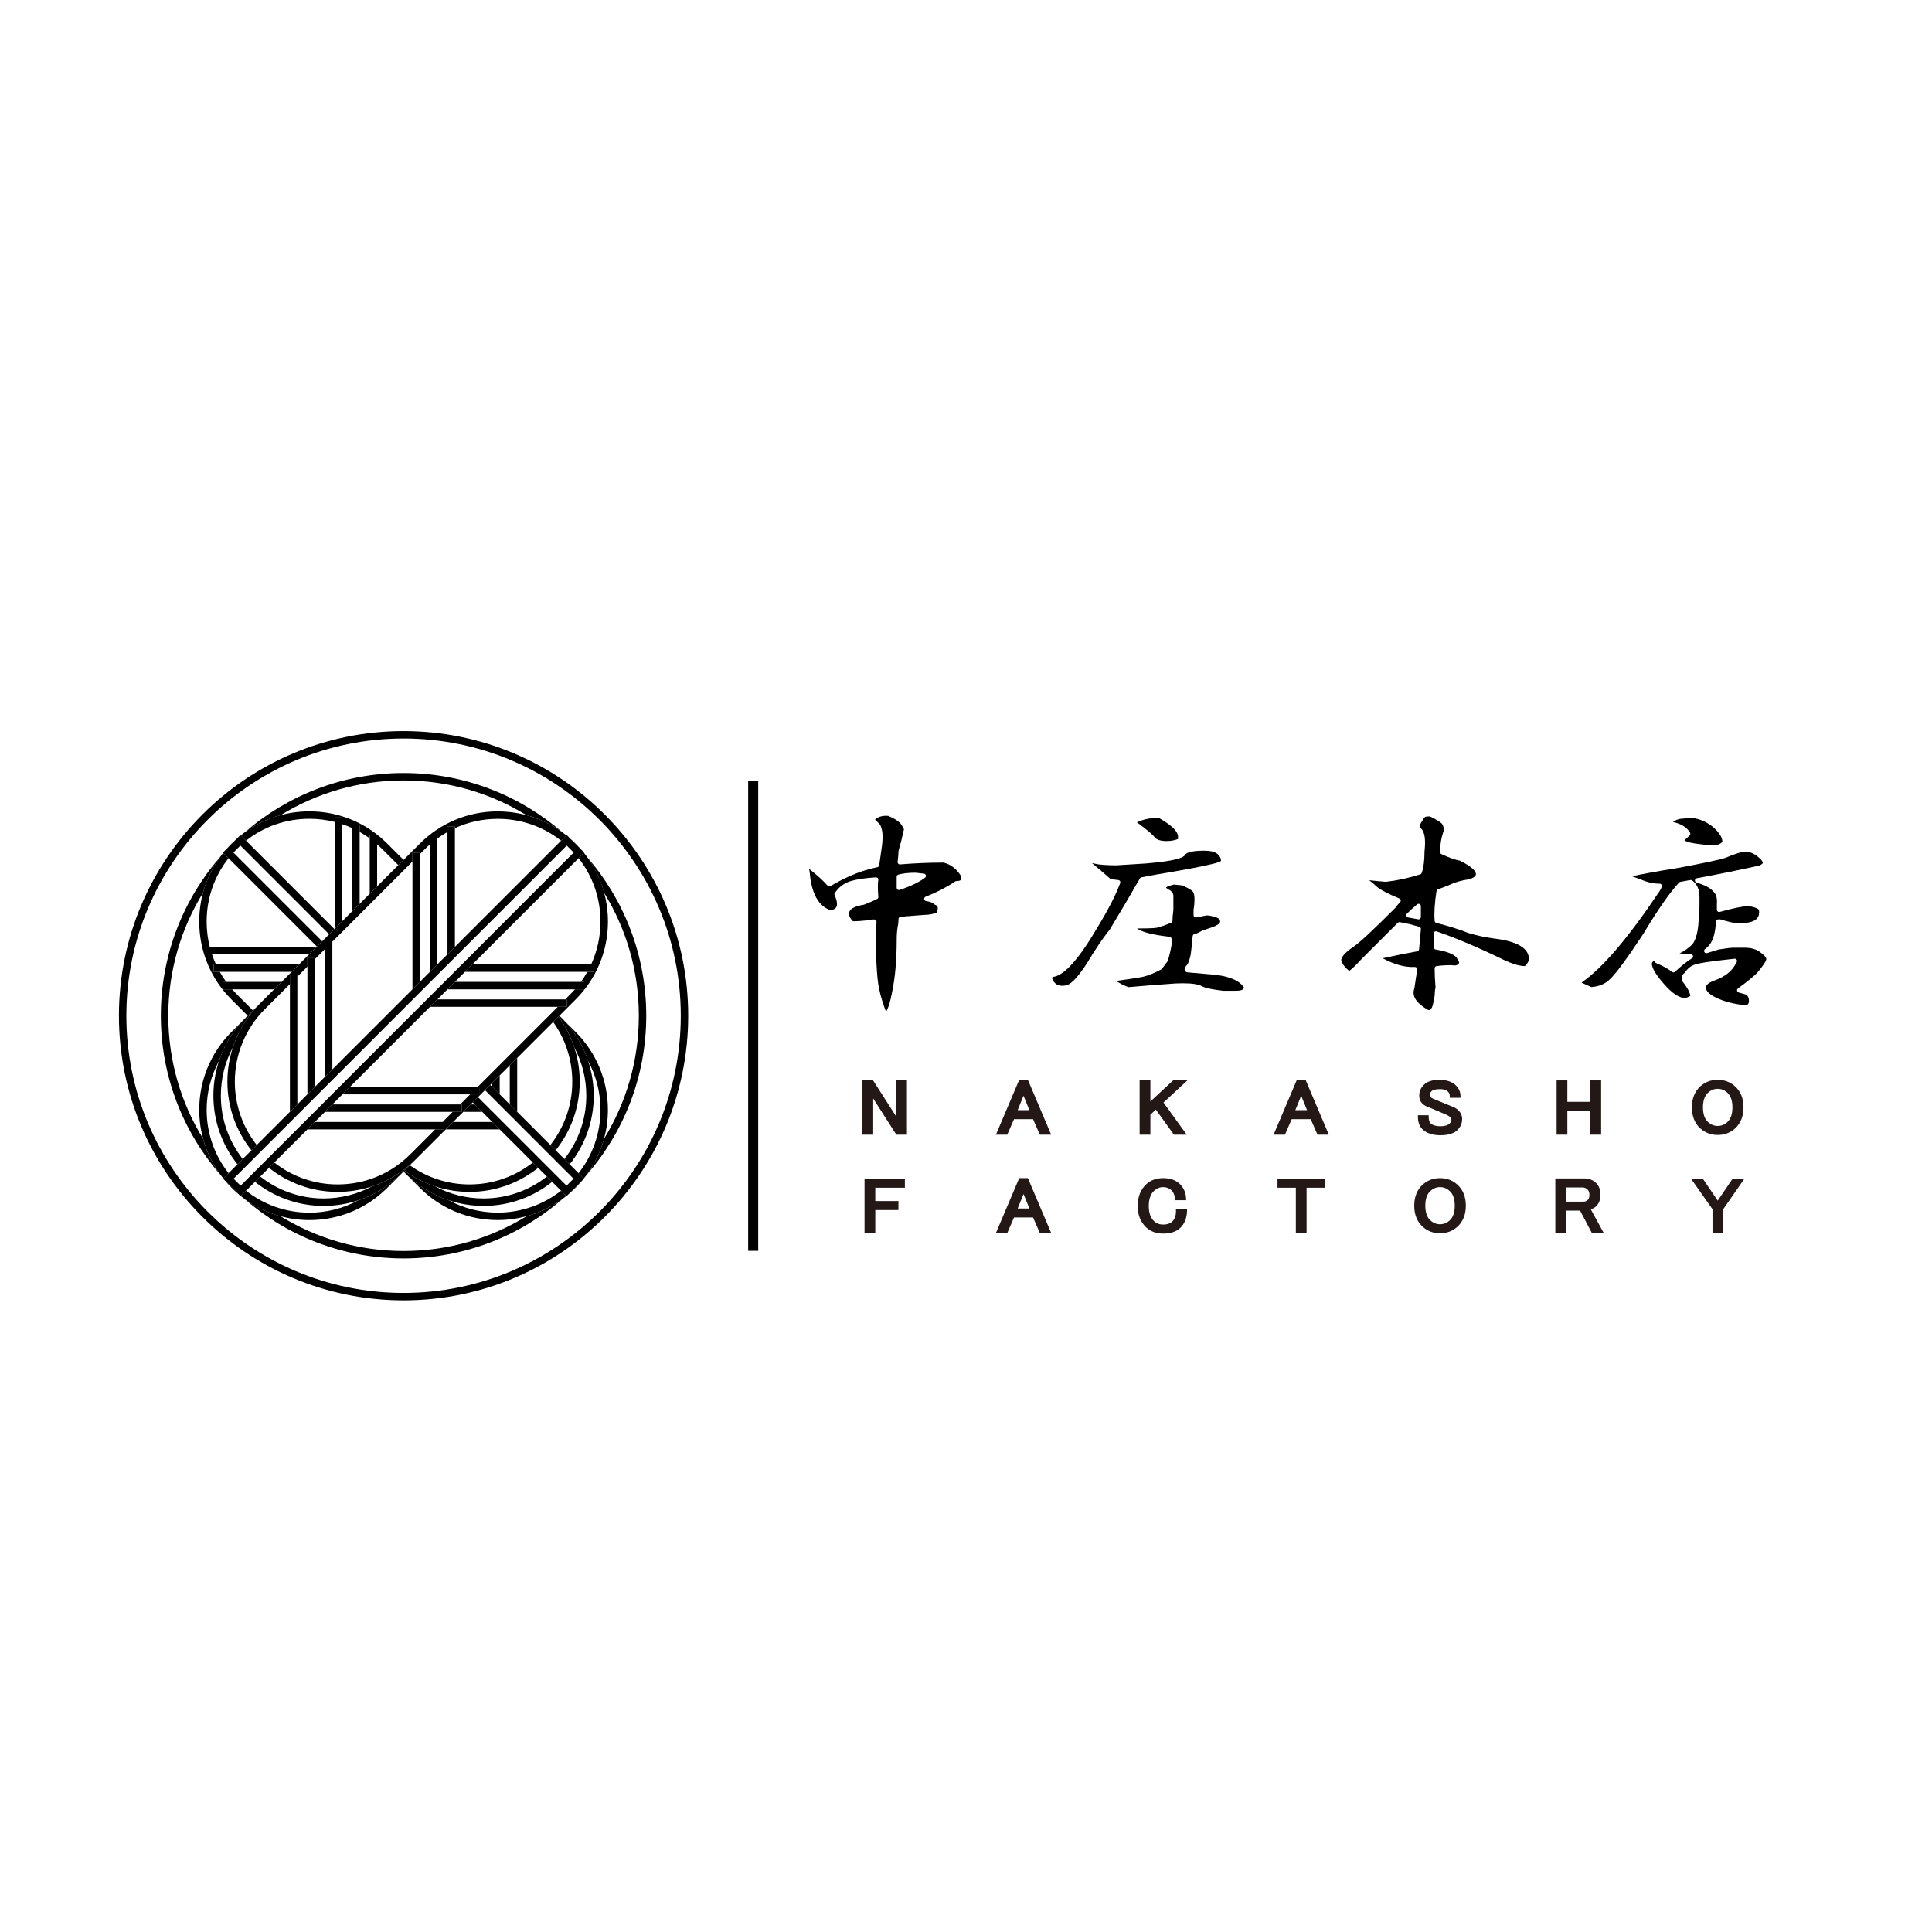 <?xml version="1.0" encoding="UTF-8"?><svg id="_レイヤー_2" xmlns="http://www.w3.org/2000/svg" width="114" height="114" viewBox="0 0 114 114"><defs><style>.cls-1{fill:none;}.cls-2{fill:#231815;}.cls-3{fill:#fff;}</style></defs><g id="_レイヤー_1-2"><rect class="cls-3" width="114" height="114"/><path class="cls-1" d="M23.544,69.396l-.691.691c-1.228,1.228-2.86,1.904-4.597,1.904-.588,0-1.158-.08-1.7-.227,2.113,1.301,4.599,2.052,7.257,2.052,2.658,0,5.144-.752,7.257-2.053-.543.147-1.112.227-1.701.227-1.737,0-3.369-.676-4.597-1.904l-.96-.96-.268.268-0-0Z"/><path class="cls-1" d="M13.66,58.975h0l-.001-.001c-.052-.051-.101-.105-.15-.158-.024-.026-.049-.05-.073-.076-1.086-1.197-1.681-2.734-1.681-4.363,0-.581.077-1.149.224-1.696-1.299,2.112-2.049,4.596-2.049,7.252,0,2.658.752,5.144,2.052,7.257-.147-.542-.227-1.112-.227-1.701,0-1.736.676-3.369,1.904-4.597l.96-.96-.948-.948-.011-.011Z"/><path class="cls-1" d="M29.369,47.876c.079,0,.158.003.237.006.03.001.06.001.089.002.045.002.089.007.134.01.066.005.132.008.198.015.022.002.044.006.066.008.331.036.655.098.973.183-2.112-1.299-4.596-2.05-7.252-2.05-2.656,0-5.14.75-7.252,2.049.546-.146,1.115-.224,1.695-.224,1.302,0,2.546.38,3.605,1.089.353.236.685.509.992.816l.959.959.943-.943.016-.016c1.228-1.228,2.86-1.904,4.597-1.904Z"/><path class="cls-1" d="M35.646,52.682c.116.432.188.877.213,1.332.001.011.002.021.002.032.006.11.008.221.008.332,0,1.736-.676,3.369-1.904,4.597l-.959.959.96.96c1.228,1.228,1.904,2.86,1.904,4.597,0,.588-.08,1.158-.227,1.701,1.301-2.113,2.053-4.599,2.053-7.257,0-2.656-.75-5.14-2.049-7.252Z"/><path class="cls-3" d="M23.813,43.577c-9.019,0-16.357,7.338-16.357,16.357s7.338,16.357,16.357,16.357,16.357-7.338,16.357-16.357-7.337-16.357-16.357-16.357ZM34.462,69.55l-.11.11c-.246.294-.518.566-.812.813l-.111.111-.012-.012c-.067.053-.134.105-.202.156-2.518,2.196-5.807,3.528-9.402,3.528-3.594,0-6.884-1.331-9.401-3.526-.069-.051-.137-.104-.204-.157l-.011.011-.109-.109c-.295-.247-.568-.52-.815-.815l-.11-.11.011-.011c-.053-.067-.106-.134-.156-.203-2.195-2.517-3.527-5.807-3.527-9.401,0-3.581,1.321-6.859,3.502-9.373.058-.079.118-.157.179-.234l-.019-.019.222-.222c.092-.104.186-.206.285-.305.099-.099.202-.194.307-.286l.221-.22.019.019c.077-.062.155-.122.235-.18,2.514-2.18,5.792-3.501,9.373-3.501,3.581,0,6.86,1.322,9.374,3.502.079.058.157.117.233.179l.019-.019.221.221c.104.092.207.186.306.285.099.099.194.202.286.306l.221.221-.019.019c.061.077.121.155.179.234,2.181,2.514,3.502,5.792,3.502,9.373,0,3.595-1.332,6.885-3.528,9.402-.05.069-.103.136-.156.202l.012.011Z"/><path d="M35.646,52.682c1.299,2.112,2.049,4.596,2.049,7.252,0,2.658-.752,5.144-2.053,7.257-.213.783-.568,1.508-1.037,2.145,2.196-2.518,3.528-5.807,3.528-9.402,0-3.581-1.321-6.86-3.502-9.373.468.642.81,1.359,1.014,2.121Z"/><path d="M31.07,71.764c-2.113,1.301-4.599,2.053-7.257,2.053-2.658,0-5.144-.752-7.257-2.052-.783-.212-1.507-.567-2.144-1.036,2.517,2.195,5.806,3.526,9.401,3.526,3.595,0,6.885-1.332,9.402-3.528-.637.469-1.362.824-2.145,1.036Z"/><path d="M23.813,43.139c-9.261,0-16.795,7.534-16.795,16.795s7.534,16.795,16.795,16.795,16.795-7.534,16.795-16.795-7.534-16.795-16.795-16.795ZM23.813,76.291c-9.019,0-16.357-7.338-16.357-16.357s7.338-16.357,16.357-16.357,16.357,7.338,16.357,16.357-7.337,16.357-16.357,16.357Z"/><path d="M11.982,67.191c-1.301-2.113-2.052-4.599-2.052-7.257,0-2.656.75-5.14,2.049-7.252.204-.762.546-1.479,1.014-2.121-2.18,2.514-3.502,5.792-3.502,9.373,0,3.595,1.332,6.884,3.527,9.401-.469-.637-.823-1.361-1.036-2.144Z"/><path d="M16.561,48.1c2.112-1.299,4.596-2.049,7.252-2.049,2.656,0,5.14.75,7.252,2.05.762.204,1.479.546,2.121,1.014-2.514-2.181-5.792-3.502-9.374-3.502-3.581,0-6.859,1.321-9.373,3.501.642-.468,1.359-.809,2.121-1.014Z"/><path class="cls-3" d="M33.614,68.702l.525.525c.809-1.03,1.293-2.327,1.293-3.736 0-1.023-.252-2.007-.726-2.882.215.652.328,1.34.328,2.046,0,1.53-.532,2.936-1.42,4.048Z"/><path class="cls-3" d="M26.488,70.827c.875.474,1.858.726,2.881.726,1.409,0,2.706-.484,3.736-1.293l-.525-.525c-1.112.887-2.518,1.42-4.048,1.42-.705,0-1.393-.113-2.045-.328Z"/><path d="M34.352,69.66l-.812.813c.294-.247.566-.518.812-.813Z"/><path d="M33.105,70.259c-1.03.809-2.327,1.293-3.736,1.293-1.023,0-2.006-.252-2.881-.726-.879-.29-1.69-.767-2.383-1.413l-.002.002-.169-.166-.122-.122h0l.96.96c1.228,1.228,2.86,1.904,4.597,1.904.589,0,1.158-.08,1.701-.227.783-.213,1.508-.568,2.145-1.036.069-.051.136-.103.202-.156l-.312-.312Z"/><path d="M35.643,67.191c.147-.542.227-1.112.227-1.701 0-1.736-.676-3.369-1.904-4.597l-.96-.96h0l.261.261-.002.003c.659.699,1.145,1.52,1.44,2.411.474.875.727,1.859.726,2.882,0,1.409-.484,2.705-1.293,3.736l.312.312c.053-.067.105-.134.156-.202.469-.637.824-1.362,1.037-2.145Z"/><path class="cls-3" d="M25.68,70.006c.868.464,1.841.71,2.852.71,1.409,0,2.706-.484,3.736-1.293l-.514-.514c-1.112.887-2.518,1.42-4.048,1.42-.699,0-1.38-.111-2.026-.322Z"/><path class="cls-3" d="M33.885,61.801c.211.646.322,1.327.322,2.026,0,1.53-.532,2.936-1.42,4.048l.514.514c.809-1.031,1.293-2.327,1.293-3.736,0-1.011-.246-1.985-.71-2.852Z"/><path d="M13.66,58.975c-.052-.052-.101-.105-.151-.159.05.053.099.106.15.158l.001.001Z"/><polygon points="14.619 59.934 14.619 59.934 13.671 58.986 14.619 59.934"/><path d="M18.256,47.876c1.302,0,2.546.38,3.605,1.089-1.059-.708-2.302-1.089-3.605-1.089-.581,0-1.149.077-1.695.224-.762.204-1.479.546-2.121,1.014-.08.058-.158.118-.235.18l0.0 0c1.147-.917,2.56-1.417,4.051-1.417Z"/><path d="M13.659,49.78c.099-.099.201-.193.305-.284l.001-.001c-.104.092-.207.186-.307.286-.099.099-.193.201-.285.305l.001-.001c.091-.104.185-.206.284-.304Z"/><path d="M11.979,52.682c-.147.546-.224,1.115-.224,1.696,0,1.628.595,3.165,1.681,4.363-1.086-1.197-1.681-2.734-1.681-4.363,0-1.49.499-2.904,1.417-4.051h-0c-.062.077-.122.155-.179.234-.468.642-.809,1.359-1.014,2.121Z"/><path d="M33.885,61.801c.464.868.71,1.841.71,2.852,0,1.409-.484,2.705-1.293,3.736l.312.312c.887-1.112,1.42-2.518,1.42-4.048,0-.706-.113-1.394-.328-2.046-.294-.89-.78-1.712-1.44-2.411l.002-.003-.261-.261-.054.054c.408.555.72,1.166.932,1.814Z"/><path d="M25.68,70.006c-.648-.212-1.259-.524-1.814-.932l-.054.054.122.122.169.166.002-.002c.693.646,1.504,1.123,2.383,1.413.651.215,1.339.328,2.045.328,1.53,0,2.936-.532,4.048-1.42l-.312-.312c-1.03.809-2.327,1.293-3.736,1.293-1.011,0-1.985-.246-2.852-.71Z"/><polygon class="cls-3" points="26.739 66.201 29.046 66.201 28.452 65.606 27.334 65.606 26.739 66.201"/><path class="cls-3" d="M24.181,68.759c1.021.733,2.242,1.13,3.525,1.131,1.409,0,2.706-.484,3.736-1.293l-1.957-1.957h-3.184l-2.12,2.12Z"/><path class="cls-3" d="M32.638,60.302l-2.12,2.12v3.184l1.957,1.957c.809-1.03,1.293-2.327,1.293-3.736,0-1.283-.397-2.503-1.13-3.525Z"/><polygon class="cls-3" points="28.013 65.168 27.893 65.047 27.772 65.168 28.013 65.168"/><polygon class="cls-3" points="29.52 63.421 29.485 63.455 29.485 64.573 30.08 65.168 30.08 62.861 29.52 63.421"/><polygon class="cls-3" points="28.926 64.014 29.046 64.134 29.046 63.894 28.926 64.014"/><path class="cls-3" d="M13.485,50.639c-.836,1.063-1.291,2.365-1.291,3.738,0,.511.063,1.011.185,1.494l6.303-0.0.017-.017-5.214-5.214Z"/><path class="cls-3" d="M12.509,56.31c.068.202.146.4.235.594h4.906l.594-.594-5.734 0Z"/><path class="cls-3" d="M13.701,58.376c.087.099.176.196.27.289l.959.959,1.248-1.248h-2.476Z"/><path class="cls-3" d="M12.967,57.342c.115.205.242.403.381.595h3.267l.595-.595h-4.243Z"/><path class="cls-3" d="M21.816,49.47c-.191-.139-.39-.266-.594-.381v4.243l.594-.595v-3.267Z"/><path class="cls-3" d="M19.75,48.5c-.482-.122-.983-.185-1.494-.185-1.373,0-2.676.455-3.738,1.291l5.214,5.214.017-.017 0-6.303Z"/><path class="cls-3" d="M20.783,48.865c-.194-.089-.392-.167-.594-.235l-0,5.735.594-.594v-4.905Z"/><path class="cls-3" d="M22.543,50.091c-.094-.094-.191-.182-.289-.269v2.477l1.248-1.248-.959-.959Z"/><path d="M21.861,48.965c-1.059-.708-2.302-1.089-3.605-1.089-1.49,0-2.904.5-4.051,1.417l.312.312c1.063-.836,2.365-1.291,3.738-1.291.51,0,1.011.063,1.494.185v-.26h.438v.39c.202.068.401.146.594.235v-.164h.439v.388c.205.115.403.242.594.381v-.197h.439v.549c.098.087.195.176.289.269l.959.959.31-.31-.959-.959c-.307-.307-.639-.58-.992-.816Z"/><path d="M33.885,61.801c-.212-.648-.524-1.259-.932-1.814l-.315.315c.733,1.022,1.13,2.243,1.13,3.525,0,1.409-.484,2.705-1.293,3.736l.312.312c.887-1.112,1.42-2.518,1.42-4.048,0-.699-.111-1.38-.322-2.026Z"/><path d="M13.376,50.085l.589-.588c-.104.092-.206.186-.305.284-.099.099-.192.201-.284.304Z"/><path d="M24.181,68.759l-.315.315c.555.408,1.166.72,1.814.932.646.211,1.327.322,2.026.322,1.53,0,2.937-.532,4.048-1.42l-.312-.312c-1.031.809-2.327,1.293-3.736,1.293-1.283-0-2.503-.397-3.525-1.131Z"/><path d="M13.97,58.665c-.094-.094-.183-.191-.27-.289h-.549v-.438h.197c-.139-.191-.266-.39-.381-.595h-.362v-.219h-0.0 0v-.219h.138c-.089-.194-.167-.392-.235-.594h-.29v-.439h.16c-.122-.482-.185-.983-.185-1.494-0-1.373.455-2.676,1.291-3.738l-.312-.312c-.918,1.147-1.417,2.56-1.417,4.051,0,1.628.595,3.165,1.681,4.363.024.026.049.051.073.076.05.053.099.107.151.159h0l.011.011.948.948.31-.31-.959-.959Z"/><polygon points="30.08 62.861 30.08 65.168 30.518 65.606 30.518 62.422 30.08 62.861"/><polygon points="29.046 63.894 29.046 64.134 29.485 64.573 29.485 63.455 29.046 63.894"/><polygon points="26.301 66.639 29.485 66.639 29.046 66.201 26.739 66.201 26.301 66.639"/><polygon points="27.334 65.606 28.452 65.606 28.013 65.168 27.772 65.168 27.334 65.606"/><polygon points="22.254 49.822 22.254 49.272 21.816 49.272 21.816 49.47 21.816 52.737 22.254 52.298 22.254 49.822"/><polygon points="21.221 49.088 21.221 48.701 20.783 48.701 20.783 48.865 20.783 53.77 21.221 53.331 21.221 49.088"/><polygon points="20.188 48.63 20.188 48.239 19.75 48.239 19.75 48.5 19.75 54.803 20.188 54.364 20.188 48.63"/><polygon points="13.348 57.937 13.151 57.937 13.151 58.376 13.701 58.376 16.177 58.376 16.616 57.937 13.348 57.937"/><polygon points="12.743 56.904 12.605 56.904 12.605 57.123 12.605 57.342 12.967 57.342 17.21 57.342 17.649 56.904 12.743 56.904"/><polygon points="12.378 55.871 12.218 55.871 12.218 56.31 12.509 56.31 18.243 56.309 18.682 55.871 12.378 55.871"/><rect class="cls-3" x="30.73" y="63.448" width=".584" height="7.39" transform="translate(-38.393 41.606) rotate(-45.003)"/><rect class="cls-3" x="16.306" y="49.017" width=".584" height="7.405" transform="translate(-32.415 27.175) rotate(-44.997)"/><polygon points="34.138 69.226 33.614 68.702 33.302 68.39 32.787 67.875 32.475 67.563 30.518 65.606 30.08 65.168 29.485 64.573 29.046 64.134 28.926 64.014 28.616 64.324 33.842 69.55 33.429 69.963 28.203 64.737 27.893 65.047 28.013 65.168 28.452 65.606 29.046 66.201 29.485 66.639 31.442 68.596 31.754 68.909 32.268 69.423 32.58 69.735 33.105 70.259 33.417 70.572 33.429 70.583 33.54 70.472 34.352 69.66 34.462 69.55 34.45 69.538 34.138 69.226"/><polygon points="13.485 50.639 18.699 55.854 19.009 55.543 13.773 50.307 14.186 49.894 19.422 55.13 19.732 54.82 14.518 49.606 14.205 49.294 14.205 49.293 14.186 49.274 13.966 49.495 13.964 49.496 13.376 50.085 13.375 50.086 13.153 50.307 13.172 50.327 13.172 50.327 13.485 50.639"/><path class="cls-3" d="M15.045,69.735l-.525.525c1.03.809,2.327,1.293,3.736,1.293,1.023,0,2.007-.252,2.882-.726-.651.215-1.34.328-2.045.328-1.53,0-2.936-.532-4.048-1.42Z"/><path class="cls-3" d="M12.92,62.609c-.474.875-.726,1.859-.726,2.882,0,1.409.484,2.705,1.293,3.736l.525-.525c-.887-1.112-1.42-2.518-1.42-4.048,0-.706.113-1.394.328-2.045Z"/><path d="M14.088,70.474l-.815-.815c.247.295.52.568.815.815Z"/><path d="M16.556,71.765c.542.147,1.112.227,1.7.227,1.737,0,3.369-.676,4.597-1.904l.691-.691-.003-.002c-.698.656-1.516,1.14-2.404,1.433-.875.474-1.859.726-2.882.726-1.409,0-2.705-.484-3.736-1.293l-.312.312c.067.053.135.106.204.157.637.468,1.361.823,2.144,1.036Z"/><path d="M13.487,69.226c-.809-1.03-1.293-2.327-1.293-3.736,0-1.023.252-2.007.726-2.882.295-.893.784-1.717,1.446-2.418l-.001-.002.137-.137.821-.821s0-0.0 0-0l.699-.699,8.734-8.734-.943.943-.31.31-1.248,1.248-.439.438-.594.595-.439.438-.594.594-.439.439-.017.017-.31.31-.413.413-.31.31-.017.017-.439.438-.594.594-.439.439-.595.595-.438.438-1.248,1.248-.31.31h0l-.96.96c-1.228,1.228-1.904,2.861-1.904,4.597,0,.588.08,1.158.227,1.701.212.783.567,1.508,1.036,2.144.051.069.103.136.156.203l.312-.312Z"/><path class="cls-3" d="M13.741,61.801c-.464.868-.71,1.841-.71,2.852,0,1.409.484,2.705,1.293,3.736l.514-.514c-.887-1.112-1.42-2.518-1.42-4.048,0-.699.111-1.38.322-2.026Z"/><path class="cls-3" d="M21.945,70.006c-.646.211-1.327.322-2.026.322h-0c-1.53,0-2.936-.532-4.048-1.42l-.514.514c1.03.809,2.327,1.293,3.736,1.293,1.011,0,1.985-.246,2.852-.71Z"/><path d="M30.092,47.918c-.022-.003-.044-.006-.066-.008.022.002.044.006.066.008Z"/><path d="M35.861,54.045c-.001-.011-.002-.021-.002-.032.001.011.002.021.002.032Z"/><path d="M29.829,47.895c-.045-.003-.089-.008-.134-.01.045.002.089.007.134.01Z"/><path d="M29.485,63.455l.035-.035-5.004,5.004c-.734.734-1.612,1.269-2.571,1.582-.868.464-1.841.71-2.852.71-1.409,0-2.706-.484-3.736-1.293l-.312.312c1.112.887,2.518,1.42,4.048,1.42.706,0,1.394-.113,2.045-.328.887-.293,1.706-.777,2.404-1.433l.003.002 0.0 0.0.268-.268h0l.054-.054.315-.315,2.12-2.12.439-.439.594-.594.439-.439.12-.12.31-.31.413-.413.31-.31.12-.12.439-.439Z"/><path d="M24.771,49.781c1.228-1.228,2.861-1.905,4.597-1.905h0c.079,0,.158.003.237.006-.079-.003-.157-.006-.237-.006-1.737,0-3.369.676-4.597,1.904l-.016.016-8.734,8.734,8.75-8.75Z"/><path d="M13.741,61.801c.313-.958.848-1.837,1.582-2.571l-.821.821-.137.137.001.002c-.663.701-1.151,1.524-1.446,2.418-.215.651-.328,1.339-.328,2.045,0,1.53.532,2.936,1.42,4.048l.312-.312c-.809-1.03-1.293-2.327-1.293-3.736,0-1.011.246-1.985.71-2.852Z"/><path class="cls-3" d="M24.206,68.114l1.475-1.475h-7.54l-1.957,1.957c1.03.809,2.327,1.293,3.736,1.293,1.619,0,3.142-.631,4.287-1.776Z"/><polygon class="cls-3" points="18.14 57.033 17.546 57.627 17.546 65.167 18.14 64.573 18.14 57.033"/><path class="cls-3" d="M17.107,58.066l-1.475,1.475c-1.145,1.145-1.776,2.668-1.776,4.287,0,1.409.484,2.705,1.293,3.736l1.957-1.957v-7.54Z"/><polygon class="cls-3" points="21.415 66.201 26.119 66.201 26.714 65.606 20.382 65.606 19.173 65.606 18.579 66.201 21.415 66.201"/><polygon class="cls-3" points="20.382 65.168 27.152 65.168 27.746 64.574 20.206 64.573 19.612 65.168 20.382 65.168"/><path class="cls-3" d="M26.404,49.089c-.205.115-.403.242-.594.381v7.434l.594-.594-0-7.221Z"/><polygon class="cls-3" points="24.338 50.835 19.611 55.561 19.612 63.102 24.338 58.375 24.338 50.835"/><path class="cls-3" d="M25.371,49.822c-.099.087-.196.176-.29.27l-.305.305v7.54l.594-.595v-7.52Z"/><path class="cls-3" d="M33.35,58.97l.306-.306c.094-.094.182-.19.269-.289h-7.52l-.595.595h7.54Z"/><path class="cls-3" d="M34.277,57.937c.139-.191.266-.39.381-.595l-7.221-0-.595.595h7.434Z"/><path class="cls-3" d="M34.882,56.904c.359-.783.549-1.64.549-2.526,0-1.373-.455-2.676-1.291-3.738l-6.265,6.265,7.006 0Z"/><polygon class="cls-3" points="28.185 64.135 32.912 59.409 25.371 59.409 20.645 64.135 28.185 64.135"/><polygon class="cls-3" points="19.173 56 18.579 56.594 18.579 64.134 19.173 63.54 19.173 56"/><path class="cls-3" d="M29.369,48.315c-.887-0-1.744.19-2.527.549l0,7.006,6.265-6.265c-1.063-.836-2.365-1.291-3.738-1.291Z"/><path d="M31.065,48.101c-.317-.085-.642-.147-.973-.183-.022-.003-.044-.006-.066-.008-.066-.007-.132-.011-.198-.015-.045-.003-.089-.008-.134-.01-.03-.002-.06-.001-.089-.002-.079-.003-.157-.006-.237-.006h-0c-1.737,0-3.369.677-4.597,1.905l-8.75,8.75-.699.699s-0.0 0-0.0 0c-.734.734-1.269,1.612-1.582,2.571-.211.646-.322,1.327-.322,2.026,0,1.529.532,2.936,1.42,4.048l.312-.312c-.809-1.03-1.293-2.327-1.293-3.736,0-1.619.63-3.142,1.776-4.287l1.475-1.475v-.529h.439v.091l.594-.594v-.529h.439v.091l.594-.594v-.529h.439v.091l4.726-4.727v-.53h.439v.091l.305-.305c.094-.094.191-.183.29-.27v-.549h.439v.197c.191-.139.39-.266.594-.381v-.323h.439v.099c.783-.359,1.64-.549,2.527-.549,1.373,0,2.676.455,3.738,1.291l.312-.312c-.077-.061-.154-.121-.233-.179-.642-.468-1.359-.81-2.121-1.014Z"/><path d="M34.251,50.087c-.092-.104-.186-.207-.286-.306-.099-.099-.202-.193-.306-.285l.592.592Z"/><path d="M34.14,50.639c.836,1.063,1.291,2.365,1.291,3.738,0,.887-.19,1.744-.549,2.526h.138v.439h-.362c-.115.205-.242.403-.381.595h.197v.219h0-0v.219h-.549c-.087.098-.175.195-.269.289l-.306.306h.091v.438h-.529l-4.727,4.726h.091v.439h-.53l-.594.594h.091v.219h0-0v.219h-.529l-.594.594h.091v.439h-.529l-1.475,1.475c-1.145,1.145-2.667,1.776-4.287,1.776-1.409,0-2.706-.484-3.736-1.293l-.312.312c1.112.887,2.518,1.42,4.048,1.42h0c.699,0,1.38-.111,2.026-.322.958-.313,1.837-.848,2.571-1.582l5.004-5.004.56-.56.439-.439,2.12-2.12.315-.315.054-.054h0l.959-.959c1.228-1.228,1.904-2.861,1.904-4.597,0-.111-.003-.222-.008-.332-.001-.011-.002-.021-.002-.032-.025-.455-.097-.9-.213-1.332-.204-.762-.546-1.479-1.014-2.121-.058-.079-.117-.157-.179-.234l-.312.312Z"/><polygon points="21.415 66.639 25.681 66.639 26.21 66.639 26.21 66.201 26.119 66.201 21.415 66.201 18.579 66.201 18.14 66.639 21.415 66.639"/><polygon points="20.382 65.606 26.714 65.606 27.243 65.606 27.243 65.387 27.243 65.168 27.152 65.168 20.382 65.168 19.612 65.168 19.173 65.606 20.382 65.606"/><polygon points="27.746 64.574 28.276 64.574 28.276 64.135 28.185 64.135 20.645 64.135 20.206 64.573 27.746 64.574"/><polygon points="17.546 57.627 17.546 57.536 17.107 57.536 17.107 58.066 17.107 65.606 17.546 65.167 17.546 57.627"/><polygon points="18.579 56.594 18.579 56.503 18.14 56.503 18.14 57.033 18.14 64.573 18.579 64.134 18.579 56.594"/><polygon points="19.611 55.561 19.611 55.471 19.173 55.471 19.173 56 19.173 63.54 19.612 63.102 19.611 55.561"/><polygon points="32.912 59.409 33.441 59.409 33.441 58.97 33.35 58.97 25.81 58.97 25.371 59.409 32.912 59.409"/><polygon points="33.925 58.376 34.474 58.376 34.474 58.156 34.474 57.937 34.277 57.937 26.843 57.937 26.404 58.376 33.925 58.376"/><polygon points="34.658 57.343 35.02 57.343 35.02 56.904 34.882 56.904 27.876 56.904 27.437 57.342 34.658 57.343"/><polygon points="24.777 50.396 24.777 50.305 24.338 50.305 24.338 50.835 24.338 58.375 24.777 57.937 24.777 50.396"/><polygon points="25.81 49.47 25.81 49.272 25.371 49.272 25.371 49.822 25.371 57.342 25.81 56.904 25.81 49.47"/><polygon points="26.842 48.865 26.842 48.766 26.404 48.766 26.404 49.089 26.404 56.309 26.842 55.871 26.842 48.865"/><rect class="cls-3" x="9.919" y="59.637" width="27.797" height=".584" transform="translate(-35.398 34.391) rotate(-44.997)"/><path d="M14.52,70.26l.525-.525.312-.312.514-.514.312-.312,1.957-1.957.439-.439.594-.594.439-.439.594-.594.439-.439,4.726-4.726.439-.438.595-.595.438-.438.595-.595.438-.438,6.265-6.265.312-.312.019-.019-.221-.221-.592-.592-.221-.221-.019.019-.312.312-6.265,6.265-.439.438-.594.594-.439.439-.594.595-.439.439-4.726,4.726-.439.438-.594.594-.439.438-.594.594-.439.439-1.957,1.957-.312.312-.514.514-.312.312-.525.525-.312.312-.011.011.11.11.815.815.109.109.011-.011.312-.312ZM33.439,49.894l.413.413-19.655,19.656-.413-.413,19.656-19.655Z"/><rect x="44.147" y="46.062" width=".593" height="27.744"/><path d="M56.702,51.686c-.264-.422-.61-.687-1.028-.787-.85 0-1.713.037-2.566.107l-.011.001c-.036,0-.071-.015-.096-.041-.028-.029-.041-.068-.036-.108.036-.289.053-.496.053-.632,0-.013.002-.026.006-.038.104-.348.21-.77.315-1.256-.011-.027-.043-.095-.138-.254-.125-.187-.39-.368-.785-.535-.311-.027-.563.036-.746.188-.008.007-.016.012-.026.017-.005.003-.01.005-.014.008l.265.265c.006.006.011.013.016.02.164.247.206.665.129,1.281l-.162,1.135c-.008.056-.051.101-.106.112-.527.105-1.081.284-1.645.531-.458.211-.835.409-1.118.586-.053.033-.127.023-.169-.023-.3-.33-.67-.665-1.101-.998.008.061.019.119.033.173.002.007.003.014.004.022.101,1.25.515,2.007,1.229,2.25.173-.028.288-.09.341-.185.08-.143.047-.38-.097-.704-.019-.042-.015-.09.011-.128.233-.349.548-.585.937-.702.367-.11.867-.185,1.489-.221.05.001.082.016.107.044.027.03.039.071.032.111-.034.204-.034.539.001.994.004.054-.025.105-.073.13-.218.109-.477.22-.769.33-.008.003-.016.005-.025.007-.571.095-.861.269-.861.517,0,.165.079.316.24.46.233-.002.5-.019.792-.052.112-.036.268-.056.455-.056.036,0,.072.015.097.041.025.026.038.062.037.098l-.054,1.128c.035,1.453.107,2.408.213,2.835.063.348.198.799.403,1.344.104-.165.237-.5.362-1.181.178-.854.268-1.88.268-3.052,0-.296.019-.56.057-.784.034-.138.051-.291.051-.458,0-.069.054-.128.123-.133.465-.035.931-.071,1.397-.108l.017-.001c.251,0,.49-.045.712-.133.066-.144.084-.261.054-.338-.023-.058-.077-.102-.165-.135-.018-.007-.034-.017-.047-.031-.086-.086-.243-.146-.465-.178-.06-.009-.107-.057-.113-.117-.007-.06.028-.117.084-.139.635-.246,1.225-.551,1.756-.905.022-.015.048-.022.074-.022.133,0,.228-.027.261-.073.03-.041.028-.119-.005-.223ZM54.583,51.788c-.334.26-.838.504-1.498.723-.013.004-.027.007-.042.007-.028,0-.055-.009-.078-.025-.035-.025-.055-.065-.055-.108v-.648c0-.059.04-.112.097-.128.263-.075.602-.113,1.009-.113l.015.001.485.054c.054.006.099.044.114.096.015.052-.003.108-.046.141Z"/><path d="M68.064,49.321c.007.007.014.015.019.024.117.188.363.283.732.283.1,0,.209-.007.324-.02.156-.026.281-.062.372-.107v-.139c0-.269-.314-.603-.908-.966l-.238-.143c-.193.002-.391.019-.59.052-.206.035-.433.105-.673.208-.007.003-.013.006-.019.008.011.008.026.018.044.029.436.327.75.585.936.771Z"/><path d="M64.13,56.852c.466-.789.923-1.465,1.356-2.007.603-.994,1.201-2.009,1.774-3.011.019-.034.052-.057.09-.065.18-.035.469-.09.867-.163,1.496-.249,2.565-.448,3.18-.593.498-.107.624-.188.651-.212-.005-.167-.077-.303-.219-.418-.156-.124-.419-.187-.781-.187-.868,0-1.076.157-1.123.25-.007.013-.015.025-.025.035-.142.142-.531.323-2.299.471l-1.734.108h-.003c-.369,0-.722-.019-1.05-.056-.147-.032-.274-.057-.381-.075.292.239.664.558,1.11.95l.444.049c.041.005.077.027.099.062.022.035.026.078.012.116-.254.69-.694,1.551-1.306,2.56-1.129,1.93-2,2.905-2.66,2.978-.031.022-.051.038-.064.05.132.398.407.535.853.446.197-.044.567-.303,1.21-1.289Z"/><path d="M71.362,57.487l-1.236-.108h-.001c-.134,0-.189-.064-.211-.117-.051-.123.046-.247.16-.364.096-.197.161-.413.194-.642.035-.252.072-.595.107-1.019.005-.057.045-.105.101-.118.128-.032.28-.099.45-.201.008-.005.016-.009.026-.012l.486-.162c.517-.172.557-.319.557-.36,0-.081-.026-.182-.233-.252-.293-.098-.505-.135-.632-.104l-.542.108c-.041.008-.08-.003-.111-.028-.031-.025-.049-.063-.049-.103v-.324c0-.009.001-.017.003-.026.034-.173.051-.382.051-.622,0-.188-.029-.327-.086-.412-.032-.047-.156-.159-.627-.376l-.496-.05c-.355.081-.45.153-.473.177.012.017.049.055.149.11.191.096.288.227.288.388v.81c0,.006-0.0.012-.001.017-.035.279-.053.492-.053.631,0,.053-.032.101-.081.123-.259.111-.517.203-.768.274-.082.028-.296.06-1.211.06-.011.003-.022.006-.031.009.004.002.008.004.013.005.007.003.014.007.021.011.305.203.939.36,1.885.465.068.008.119.065.119.133v.324c0,.006-0.0.013-.001.019-.037.26-.111.575-.22.937-.004.015-.011.029-.021.042l-.324.432c-.011.015-.026.028-.042.037-.408.222-.784.372-1.119.446-.356.065-.866.143-1.559.239.59.341.744.361.769.361.768-.07,1.697-.143,2.754-.216.154-.007.297-.011.427-.011.555,0,.932.061,1.154.188.199.099.617.186,1.24.255l.751-0c.181,0,.315-.026.401-.078.033-.036.052-.079.058-.129-.31-.442-.995-.701-2.035-.768Z"/><path d="M84.326,59.603c.017,0,.068,0,.131-.104.005-.009.012-.018.02-.026.007-.007.079-.095.177-.73-0-.172.018-.337.052-.482-.035-.387-.053-.765-.053-1.124,0-.066.049-.123.115-.132.26-.037.557-.055.883-.055.009,0,.018.001.026.003.14.028.255.017.326-.03.058-.046.094-.094.096-.13.002-.028-.018-.063-.057-.102-.018-.018-.03-.04-.036-.065-.057-.257-.518-.47-1.296-.6-.072-.012-.12-.078-.11-.15.034-.239.034-.5-0-.775-.006-.045.013-.091.048-.12.035-.029.084-.037.127-.022,1.151.396,2.482.961,3.956,1.68.518.242.935.365,1.239.365-.001,0,.085-.017.247-.335.046-.688-.643-1.122-2.046-1.289-.547-.073-1.065-.184-1.541-.331-.532-.213-1.162-.411-1.877-.59-.056-.014-.096-.062-.1-.119-.037-.475-0-1.066.109-1.759.008-.049.042-.09.09-.106.101-.033.326-.12.688-.264.294-.147.687-.26,1.164-.334.415-.127.389-.284.381-.335-.017-.115-.16-.365-.935-.755-.264-.041-.623-.167-1.095-.386-.047-.022-.077-.069-.077-.121,0-.473.073-.899.216-1.267-.003-.201-.044-.343-.123-.421-.095-.095-.318-.232-.662-.404-.067-.019-.176-.021-.292.007-.007.002-.013.003-.019.003-.01.007-.077.058-.225.317-.158.236-.06.333-.018.375.212.213.278.652.201,1.342 0.0.548-.057.982-.17,1.283-.014.039-.045.068-.085.08-.69.218-1.371.365-2.023.437l-.015.001-.011-.001c-.368-.03-.69-.062-.96-.093.198.155.354.289.466.401.201.168.644.397,1.313.679.041.017.071.054.079.097.008.044-.005.089-.037.12-.102.102-.187.204-.253.303-.005.007-.011.014-.017.02-1.315,1.315-2.116,2.062-2.45,2.285-.647.432-.748.688-.751.803.03.189.187.409.467.647.192-.143.43-.372.708-.681l2.162-2.162c.031-.031.076-.045.121-.037l.546.109.597.163c.062.017.103.076.098.141l-.108,1.188c-.005.059-.05.108-.109.119-.674.123-1.358.26-2.037.41.687.371,1.324.545,1.897.514h.001c.044,0,.08.016.105.043.027.03.039.07.033.11l-.162,1.08c-.001.008-.003.017-.006.025-.158.44.089.847.753,1.245.045.027.086.042.118.042v.049h0l0-.049ZM83.84,54.113c0,.039-.017.076-.047.102-.025.021-.055.032-.087.032-.007,0-.015-.001-.022-.002-.211-.035-.413-.071-.598-.109-.048-.01-.087-.045-.101-.092-.014-.047-.001-.098.033-.133.147-.147.349-.331.602-.547.038-.033.097-.041.143-.02.047.022.077.069.077.121v.648Z"/><path d="M103.198,59.082c0-.232-.071-.359-.229-.413l-.376-.107c-.049-.014-.086-.055-.095-.105-.009-.05.012-.101.052-.131.53-.389.905-.691,1.114-.9.519-.613.56-.789.56-.829,0-.055-.043-.177-.328-.382-.23-.196-.546-.294-.943-.294h-.648c-.17,0-.47.035-.891.105l-.69.213c-.065.019-.129-.011-.158-.067-.029-.058-.013-.128.039-.167.131-.098.23-.198.296-.296.2-.267.318-.714.353-1.333.004-.071.062-.126.133-.126h.108c.014,0,.029.002.042.007.106.036.302.089.584.159.131.033.338.05.616.05.462,0,.777-.09.935-.268.106-.119.146-.281.121-.495-.008-.022-.07-.13-.489-.215-.006-.001-.012-.003-.018-.005-.014-.005-.054-.014-.135-.014-.292,0-.856.115-1.676.341-.039.011-.084.003-.116-.022-.033-.025-.053-.065-.053-.106l0-.332c.032-.357-.041-.602-.222-.754-.006-.005-.012-.011-.017-.017-.162-.194-.485-.361-.96-.497-.06-.017-.1-.072-.096-.135.003-.062.048-.113.109-.125,1.188-.216,2.434-.469,3.705-.751.128-.066.174-.115.191-.141.01-.054-.036-.136-.132-.233-.265-.264-.544-.415-.829-.447-.262 0-.682.125-1.244.37-.333.111-1.285.313-2.832.601-1.224.195-2.123.359-2.677.489.153.058.318.116.491.174.38.173.761.26,1.138.26.043,0,.083.021.108.055.025.035.032.08.018.12-.041.123-.12.262-.233.412-1.764,2.628-3.267,4.385-4.466,5.22-.015.009-.026.017-.034.023.019.014.056.037.124.066l.456.203c.453-.037.814-.188,1.074-.448.353-.319,1.018-1.218,1.976-2.673.864-1.44,1.578-2.465,2.122-3.045.019-.021.044-.034.072-.04.188-.037.389-.074.598-.109.035-.006.071.003.1.023.288.207.434.534.434.972v.324c0,.543-.019.929-.055,1.148-.038.603-.152,1.031-.348,1.306-.004.006-.009.011-.014.017-.236.236-.491.415-.76.535.277.032.5.048.665.048.06,0,.113.041.129.099.015.059-.01.12-.063.15-.242.138-.579.405-1.002.792-.048.044-.126.046-.175.004-.204-.17-.52-.345-.938-.519-.049-.021-.082-.069-.082-.122-0-.01.001-.019.003-.029-.083.019-.136.071-.17.165-.011.144.071.492.725,1.233.468.535.883.81,1.234.819.245-.064.301-.122.313-.138-.039-.224-.192-.504-.455-.833-.013-.016-.022-.035-.027-.057-.056-.28.045-.402.146-.455.159-.26.377-.431.647-.508.226-.075.818-.166,1.807-.276l.501-.055c.045,0,.087.022.111.06.028.042.029.096.004.14-.127.221-.169.296-.204.33-.229.319-.604.575-1.108.755-.231.084-.506.224-.506.415,0,.196.193.392.574.583.479.239,1.088.397,1.809.469.109-.052.158-.127.158-.242Z"/><path d="M99.721,49.133c.03.052.021.118-.021.161-.117.117-.22.209-.313.28.064.065.25.144.616.196.26.038.53.073.802.107l.151-0c.198,0,.35-.016.439-.046.124-.049.206-.108.237-.17-.011-.274-.212-.576-.597-.897-.437-.335-.913-.508-1.413-.511-.147.036-.258.054-.34.054-.187,0-.379.065-.572.192.03.009.068.02.119.031.431.118.731.32.893.603Z"/><polygon class="cls-2" points="52.882 65.883 51.517 63.75 50.89 63.75 50.89 66.952 51.524 66.952 51.524 64.819 52.889 66.952 53.516 66.952 53.516 63.75 52.882 63.75 52.882 65.883"/><path class="cls-2" d="M59.834,66.038h1.123l.399.914h.669l-1.374-3.237h-.511l-1.374,3.237h.669l.399-.914ZM60.048,65.507l.346-.852.347.852h-.693Z"/><polygon class="cls-2" points="67.88 64.993 67.88 63.75 67.245 63.75 67.245 66.952 67.88 66.952 67.88 65.772 68.202 65.473 69.267 66.952 70.023 66.952 68.652 65.056 70.063 63.75 69.222 63.75 67.88 64.993"/><path class="cls-2" d="M76.524,63.715l-1.374,3.237h.67l.398-.914h1.123l.399.914h.669l-1.374-3.237h-.51ZM77.125,65.507h-.693l.347-.852.346.852Z"/><path class="cls-2" d="M84.981,66.987c.454,0,.789-.097.996-.289.198-.183.298-.408.298-.67,0-.203-.081-.381-.241-.529-.099-.091-.206-.157-.314-.194-.368-.152-.697-.287-.991-.406-.189-.068-.272-.122-.308-.156-.036-.034-.044-.103-.044-.156,0-.077.033-.145.101-.208.056-.052.185-.114.483-.114.214,0,.37.044.464.132.081.075.12.166.12.279v.099h.634v-.099c0-.25-.1-.469-.297-.653-.221-.204-.543-.307-.959-.307-.391,0-.688.092-.883.272-.197.182-.297.402-.297.652,0,.204.068.371.202.494.087.08.188.14.295.177.139.059.323.134.551.229.209.085.369.153.492.21.128.054.22.107.275.157.056.052.082.112.082.191,0,.064-.04.135-.12.208-.108.099-.283.15-.521.15-.264,0-.459-.056-.578-.167-.08-.074-.12-.203-.12-.384v-.099h-.634v.099c0,.32.094.569.278.74.245.227.594.342,1.035.342Z"/><polygon class="cls-2" points="92.484 65.547 93.842 65.547 93.842 66.952 94.476 66.952 94.476 63.75 93.842 63.75 93.842 65.015 92.484 65.015 92.484 63.75 91.85 63.75 91.85 66.952 92.484 66.952 92.484 65.547"/><path class="cls-2" d="M101.355,66.97c.403,0,.752-.133,1.035-.396.323-.299.487-.714.487-1.232,0-.519-.164-.933-.487-1.232-.283-.262-.632-.395-1.035-.395-.403,0-.751.133-1.035.395-.323.299-.487.714-.487,1.232,0,.518.164.933.487,1.232.284.263.632.396,1.035.396ZM101.355,64.246c.217,0,.406.078.578.237.193.179.291.468.291.859,0,.391-.098.68-.291.859-.172.16-.361.237-.578.237-.216,0-.405-.078-.578-.237-.193-.178-.291-.467-.291-.859,0-.391.098-.68.291-.859.173-.16.362-.237.578-.237Z"/><polygon class="cls-2" points="51.013 72.753 51.647 72.753 51.647 71.4 53.013 71.4 53.013 70.869 51.647 70.869 51.647 70.082 53.393 70.082 53.393 69.551 51.013 69.551 51.013 72.753"/><path class="cls-2" d="M60.14,69.516l-1.374,3.237h.669l.399-.914h1.123l.399.914h.669l-1.374-3.237h-.511ZM60.742,71.308h-.693l.346-.852.347.852Z"/><path class="cls-2" d="M69.39,71.46c0,.278-.076.484-.234.63-.12.111-.295.167-.521.167-.216,0-.393-.066-.54-.202-.206-.19-.31-.491-.31-.894s.104-.704.31-.894c.159-.148.336-.22.54-.22.191,0,.349.06.483.184.12.111.193.28.215.5l.009.089h.647l-.004-.103c-.014-.354-.146-.649-.392-.877-.234-.215-.556-.324-.959-.324-.403,0-.739.121-.997.36-.336.311-.506.743-.506,1.285,0,.53.17.956.506,1.267.258.239.594.36.997.36.429,0,.764-.109.997-.325.259-.24.397-.577.411-1.001l.003-.102h-.656v.099Z"/><polygon class="cls-2" points="75.38 70.082 76.463 70.082 76.463 72.753 77.096 72.753 77.096 70.082 78.178 70.082 78.178 69.551 75.38 69.551 75.38 70.082"/><path class="cls-2" d="M84.971,69.516c-.404,0-.752.133-1.035.395-.323.3-.487.714-.487,1.232,0,.518.164.932.487,1.232.283.262.631.395,1.035.395s.752-.133,1.035-.395c.323-.3.487-.714.487-1.232,0-.518-.164-.933-.487-1.232-.283-.262-.631-.395-1.035-.395ZM84.971,72.239c-.217,0-.406-.078-.578-.237-.193-.179-.291-.468-.291-.859,0-.391.098-.68.291-.859.173-.16.362-.237.578-.237s.406.078.578.237c.193.179.291.468.291.859,0,.391-.098.68-.291.859-.173.16-.362.237-.578.237Z"/><path class="cls-2" d="M94.161,71.198c.185-.171.278-.408.278-.705,0-.297-.094-.534-.278-.705-.182-.169-.416-.255-.694-.255h-1.693v3.202h.634v-1.3h.828l.683,1.3h.701l-.756-1.382c.12-.033.22-.085.296-.156ZM92.408,70.065h.964c.114,0,.21.038.293.115.081.075.12.178.12.314,0,.146-.034.252-.101.314-.07.065-.154.097-.255.097h-1.021v-.839Z"/><polygon class="cls-2" points="102.233 69.551 101.355 70.845 100.478 69.551 99.78 69.551 101.048 71.35 101.048 72.753 101.682 72.753 101.682 71.35 102.93 69.551 102.233 69.551"/></g></svg>